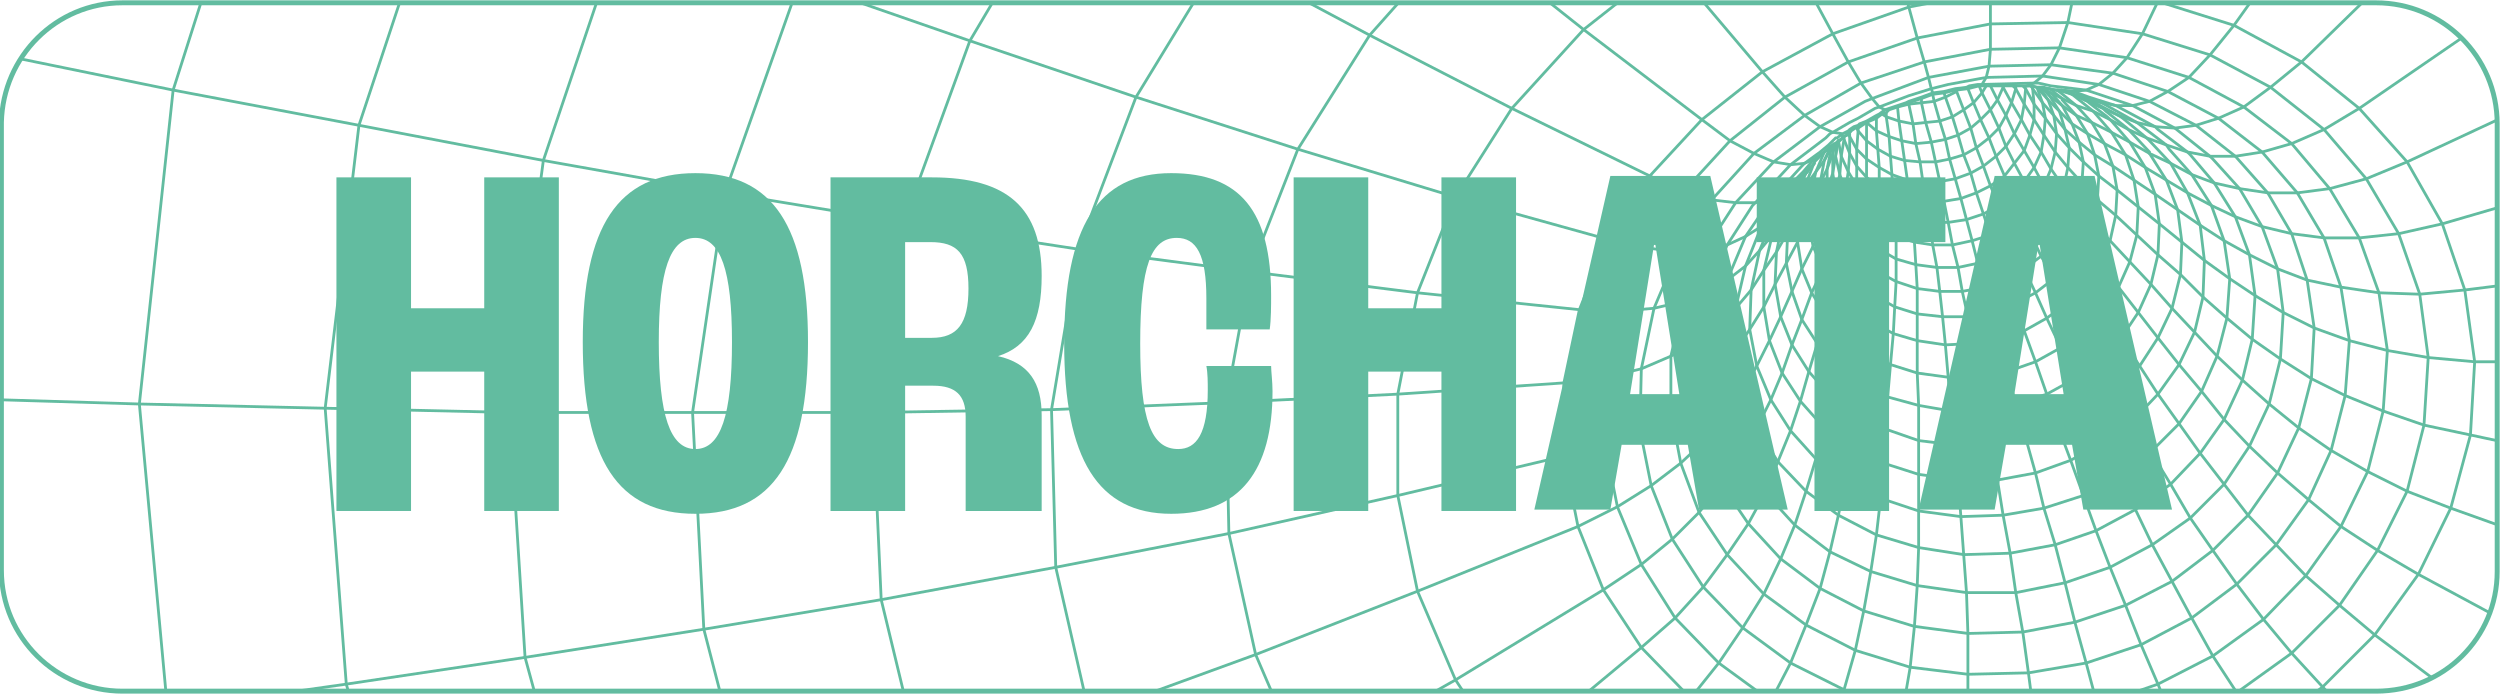 <svg xmlns="http://www.w3.org/2000/svg" xmlns:xlink="http://www.w3.org/1999/xlink" id="Layer_1" x="0px" y="0px" width="177.6px" height="49.3px" viewBox="0 0 177.6 49.3" style="enable-background:new 0 0 177.6 49.3;" xml:space="preserve"><style type="text/css">	.st0{clip-path:url(#SVGID_00000129200528179568488950000001210517137408883592_);}	.st1{fill:none;stroke:#62BCA0;stroke-width:0.2;stroke-miterlimit:10;}	.st2{fill:none;stroke:#62BCA0;stroke-width:0.35;stroke-miterlimit:10;}	.st3{fill:#62BCA0;}</style><g>	<defs>		<path id="SVGID_1_" d="M168.8,49.2H8.7c-4.7,0-8.6-3.8-8.6-8.6V8.9c0-4.7,3.8-8.6,8.6-8.6h160.1c4.7,0,8.6,3.8,8.6,8.6v31.8   C177.4,45.4,173.6,49.2,168.8,49.2z"></path>	</defs>	<clipPath id="SVGID_00000034054655358816503550000014641619630661347237_">		<use xlink:href="#SVGID_1_" style="overflow:visible;"></use>	</clipPath>	<g style="clip-path:url(#SVGID_00000034054655358816503550000014641619630661347237_);">		<g>			<polyline class="st1" points="13.5,88.1 5.8,73.6 -0.9,52 -3.3,28.3 -0.9,3.7 6.3,-20.3 9.4,-26.2    "></polyline>			<line class="st1" x1="-25.4" y1="-10.6" x2="-21.1" y2="-26.2"></line>			<polyline class="st1" points="57.2,-26.2 53.6,-21.9 44.4,-5.8 38.6,11.4 36.2,29.3 37.3,46.7 41.7,62.8 48.8,77.4 56.8,88.1        "></polyline>			<polyline class="st1" points="-6.3,-26.2 -6.7,-25.4 -14.3,0.9 -16.6,27.8 -13.6,53.6 -6,77 0,88.1    "></polyline>			<polyline class="st1" points="140.6,6.1 140.8,6.6 141.4,7.8 142,9.1 142.5,10.4 143.1,11.6 143.8,12.9 144.5,14.3 145.2,15.7     146.1,17.1 147,18.6 148.1,20.2 149.4,22.1 150.7,24 152,26 153.3,28 154.8,30.1 156.3,32.2 158,34.4 159.7,36.6 161.7,38.7     163.8,40.9 166.2,43 168.7,45.1 178.3,52.3    "></polyline>			<polyline class="st1" points="-25.4,-1.5 -14.3,0.9 -0.9,3.7 12.3,6.4 25.5,8.9 38.6,11.4 51.5,13.7 64.2,15.8 76.6,17.7     88.8,19.3 100.7,20.8 112.2,22 115.1,22.1 117.5,21.9 119.6,21.4 121.1,17.8 123.3,14.4 126,11.5 129.3,9 132.5,7.2 133,7     137,5.5 141.3,4.7 145.7,4.6 150.1,5.2 154,6.5 157.6,8.4 160.7,10.8 163.2,13.7 165.1,16.9 166.3,20.4 166.9,24.2 166.6,28.1     165.6,32 164,35.5 161.7,38.7 158.9,41.5 155.7,43.9 152.1,45.8 148.2,47.1 144.1,47.8 139.8,47.9 135.7,47.4 131.8,46.2     128.3,44.4 125.3,42.2 122.7,39.4 120.7,36.4 119.4,32.9 118.7,29.2 118.7,25.3 119.6,21.4 121.3,20.7 122.7,17.4 124.5,14.6     124.7,14.4 127.2,11.7 129.7,9.8 130,9.5 130.2,9.4 130.9,9.5 131.3,9.4 131.4,9.4 131.4,9.4 131.5,9.3 131.8,9.1 131.9,9.1     132,9.1 132.6,8.7 132.6,8.7 133.3,8.4 133.3,8.4 133.7,8.1 134,8 134,8 134.1,7.9 134.2,7.8 134.8,7.6 135.6,7.4 135.6,7.3     136.5,7 137.3,6.7 137.3,6.7 138.1,6.6 138.9,6.4 139,6.4 139.8,6.3 140.6,6.1 140.6,6.1 140.8,6 144.5,5.9 145.1,5.4 149.1,6     152.7,7.2 156,8.9 158.8,11.1 161.1,13.7 162.8,16.6 163.9,19.9 164.4,23.3 164.2,26.9 163.3,30.4 161.8,33.6 159.7,36.6     157.2,39.1 154.3,41.3 151,43 147.4,44.2 143.7,44.9 139.8,45 136,44.5 132.4,43.4 129.3,41.8 126.5,39.7 124.2,37.2 122.3,34.4     121.1,31.3 120.5,27.9 120.5,24.3 121.3,20.7 122.7,19.9 124,16.8 125.7,14.3 125.9,14.1 128,11.8 128.2,11.6 129.3,10.8     129.9,10.3 130.4,9.8 130.5,9.8 130.5,9.8 130.9,9.5 131.3,9.3 131.4,9.2 131.7,9 132,8.9 132.1,8.8 132.6,8.6 133.3,8.2     133.5,8.1 133.9,7.8 134.8,7.5 134.8,7.5 135.4,7.3 135.6,7.2 136.5,6.9 137.3,6.6 137.3,6.6 138.1,6.5 138.9,6.3 139.7,6.2     139.9,6.1 140.5,6 140.8,6 141.1,5.5 141.3,4.7 141.4,3.5 141.4,1.7 141.4,-0.6 141.1,-10.8 140.6,-21.5 140.4,-26.2    "></polyline>			<polyline class="st1" points="146.4,6.4 146.8,6.5 147,6.6 147.3,6.7 147.7,6.8 148.2,7 149.3,7.3 150.3,7.5 151.5,7.5     152.7,7.2 154,6.5 155.5,5.5 157,3.9 158.7,1.8 165.2,-7.3 171.8,-17 177.9,-26.2    "></polyline>			<polyline class="st1" points="159.3,88.1 156.8,78.8 153.8,67.6 150.7,56.2 149.8,53.1 149,50.1 148.2,47.1 147.4,44.2     146.7,41.4 146,38.7 145.2,36.1 144.6,33.6 143.9,31.1 143.2,28.7 142.6,26.4 142,24.1 141.5,22.2 141,20.4 140.5,18.7     140.1,17.1 139.7,15.6 139.3,14.1 138.9,12.7 138.5,11.3 138.2,9.9 137.8,8.6 137.4,7.2 137.3,6.7    "></polyline>			<polyline class="st1" points="146.4,6.4 146.8,6.5 147,6.6 147.3,6.7 147.7,6.8 148.2,7 148.2,7 149.3,7.3 150.2,7.8 151.8,8.7     153.1,9 154.5,9.1 156,8.9 157.6,8.4 159.4,7.6 161.3,6.2 163.5,4.4 171.8,-3.7 178.3,-10.2    "></polyline>			<polyline class="st1" points="-25.4,57.6 -17.8,80.3 -13.4,88.1    "></polyline>			<polyline class="st1" points="164.9,88.1 170.7,86.2 178.3,82.5    "></polyline>			<polyline class="st1" points="147.7,6.8 148,7 149,7.5 149.4,7.7 149.6,7.9 151.1,9.1 151.2,9.2 151.3,9.3 152.7,10.8     152.7,10.9 154.2,11.6 155.7,12.4 157.3,13 159.1,13.4 161.1,13.7 163.2,13.7 165.5,13.4 168.1,12.7 171,11.5 178.3,8.1    "></polyline>			<polyline class="st1" points="147.9,88.1 147.3,80.5 146.3,68.9 145.2,57.2 144.9,54 144.5,50.9 144.1,47.8 143.7,44.9     143.2,42.1 142.8,39.3 142.3,36.6 141.9,34.1 141.4,31.6 141,29.1 140.5,26.8 140.1,24.4 139.8,22.5 139.4,20.7 139.1,19     138.7,17.4 138.4,15.8 138.1,14.3 137.8,12.9 137.5,11.5 137.2,10.1 136.8,8.7 136.5,7.3 136.5,7    "></polyline>			<polyline class="st1" points="141.4,6.1 141.9,7.1 142.5,8.2 143.1,9.5 143.8,10.7 144.5,11.9 145.2,13.2 146,14.5 146.9,15.9     148,17.3 149.1,18.7 150.5,20.4 151.9,22.2 153.3,24 154.8,25.9 156.4,27.8 158,29.8 159.8,31.7 161.8,33.6 164,35.5 166.3,37.4     168.9,39.1 171.8,40.8 178.3,44.3    "></polyline>			<polyline class="st1" points="178.3,-13.5 171.8,-17 162.2,-20.2 151.5,-21.8 140.6,-21.5 130.2,-19.6 120.4,-16 111.6,-11     103.8,-4.8 97.3,2.5 92.2,10.6 88.8,19.3 87.1,28.6 87.3,37.9 89.2,46.5 92.6,54.4 97.5,61.5 103.5,67.7 110.7,72.8 118.8,76.7     127.8,79.4 137.4,80.7 147.3,80.5 156.8,78.8 165.8,75.8 174.2,71.6 178.3,68.8    "></polyline>			<polyline class="st1" points="138.9,6.4 139,6.5 139.5,7.8 140,9.1 140.4,10.5 140.9,11.8 141.4,13.2 142,14.6 142.5,16     143.2,17.5 143.8,19.1 144.6,20.8 145.4,22.6 146.4,24.7 147.4,26.9 148.4,29.1 149.4,31.4 150.5,33.8 151.7,36.2 152.9,38.7     154.3,41.3 155.7,43.9 157.2,46.6 158.9,49.2 160.7,52 167.5,61.9 174.2,71.6 178.3,77.4    "></polyline>			<polyline class="st1" points="139.8,6.3 140.2,7.3 140.7,8.5 141.3,9.8 141.8,11.1 142.4,12.5 142.9,13.8 143.6,15.2 144.3,16.7     145,18.2 145.9,19.8 146.9,21.5 148,23.5 149.1,25.6 150.3,27.7 151.5,29.9 152.8,32.1 154.2,34.4 155.6,36.8 157.2,39.1     158.9,41.5 160.8,44 162.8,46.4 165,48.8 173.4,57.6 178.3,62.6    "></polyline>			<polyline class="st1" points="74.2,-26.2 64.9,-15.3 56.8,-1.3 51.5,13.7 49.2,29.3 50,44.7 53.7,59 59.8,71.9 68.2,83.4     73.1,88.1    "></polyline>			<polyline class="st1" points="40.6,-26.2 31.9,-10.4 25.5,8.9 23.1,29 24.6,48.6 29.7,66.6 37.9,82.7 41.9,88.1    "></polyline>			<polyline class="st1" points="140.6,6.1 140.6,6.1 141.1,6.1 141.4,6.1 142.3,6.1 142.3,6.1 143,6.1 143.2,6.1 143.7,6.1     143.8,6.1 143.9,6.1 144,6.1 144.5,5.9 144.8,5.9 145.7,6.1 148.2,6.4 149.1,6 150.1,5.2 151.1,4.1 152.2,2.4 153.3,0.1     157.7,-9.7 162.2,-20.2 164.6,-26.2    "></polyline>			<polyline class="st1" points="93.1,-26.2 85.4,-19.9 76,-9.1 68.9,2.9 64.2,15.8 62,29.3 62.6,42.6 65.6,55 70.8,66.2 78,76.3     86.8,84.9 91.4,88.1    "></polyline>			<polyline class="st1" points="120.9,8.5 117.2,12.5 114.2,17 112.2,22 111.1,27.2 111.1,32.4 112.1,37.4 113.9,41.9 116.6,46     120.1,49.6 124.1,52.6 128.8,54.9 133.9,56.5 139.5,57.3 145.2,57.2 150.7,56.2 155.9,54.4 160.7,52 165,48.8 168.7,45.1     171.8,40.8 174.1,36.1 175.5,30.9 175.8,25.7 175.1,20.6 173.5,15.9 171,11.5 167.6,7.7 163.5,4.4 158.7,1.8 153.3,0.1     147.4,-0.8 141.4,-0.6 135.6,0.5 130.2,2.4 125.2,5.1 120.9,8.5    "></polyline>			<polyline class="st1" points="122.9,10 119.6,13.6 116.9,17.6 115.1,22.1 114.1,26.8 114,31.5 114.9,36 116.6,40.1 119,43.9     122.1,47.1 125.8,49.8 130,52 134.7,53.4 139.7,54.1 144.9,54 149.8,53.1 154.5,51.5 158.9,49.2 162.8,46.4 166.2,43 168.9,39.1     171,34.9 172.2,30.2 172.5,25.4 171.9,20.9 170.4,16.6 168.1,12.7 165.1,9.2 161.3,6.2 157,3.9 152.2,2.4 146.9,1.6 141.4,1.7     136.2,2.7 131.3,4.4 126.8,6.9 122.9,10    "></polyline>			<polyline class="st1" points="147.3,6.7 147.3,6.7 148.3,7.2 148.4,7.3 149.7,8.3 149.9,8.5 150,8.6 151.3,10.1 152.4,11.9     153.9,12.8 155.4,13.7 157.1,14.6 158.8,15.4 160.7,16.1 162.8,16.6 165.1,16.9 167.6,16.9 170.4,16.6 173.5,15.9 178.3,14.5        "></polyline>			<polyline class="st1" points="124.6,10.9 121.6,14.2 119.2,17.9 117.5,21.9 116.6,26.2 116.5,30.5 117.3,34.5 118.8,38.3     121,41.7 123.8,44.6 127.2,47.1 131,49 135.2,50.3 139.8,51 144.5,50.9 149,50.1 153.3,48.6 157.2,46.6 160.8,44 163.8,40.9     166.3,37.4 168.2,33.5 169.3,29.2 169.6,24.9 169,20.8 167.6,16.9 165.5,13.4 162.8,10.2 159.4,7.6 155.5,5.5 151.1,4.1     146.3,3.4 141.4,3.5 136.7,4.4 132.2,5.9 128.2,8.2 124.6,10.9    "></polyline>			<polyline class="st1" points="145.1,6.2 145.6,6.8 146.3,7.9 146.7,9.2 147,10.5 146.9,11.9 146.6,13.3 147.5,14.5 148.6,15.8     149.9,17.1 151.3,18.6 152.8,20.2 154.3,21.9 155.9,23.6 157.5,25.3 159.3,27 161.2,28.7 163.3,30.4 165.6,32 168.2,33.5     171,34.9 174.1,36.1 178.3,37.6    "></polyline>			<polyline class="st1" points="99.1,-26.2 104.3,-19.8 111.6,-11 118.6,-2.7 125.2,5.1 126.8,6.9 128.2,8.2 129.3,9 130.2,9.4     131.4,8.7 132,8.4 133.2,7.7 133.5,7.6 135.6,6.8 137.2,6.3 138.4,6 141.1,5.5 145.1,5.4 145.7,4.6 146.3,3.4 146.9,1.6     147.4,-0.8 149.5,-10.9 151.5,-21.8 152.3,-26.2    "></polyline>			<polyline class="st1" points="146.8,6.5 147.2,6.7 148.3,7.2 149.4,7.7 150.5,8.2 150.8,8.4 152.5,9.8 152.7,10 154.2,11.6     155.4,13.7 156.3,16 158,17.1 159.8,18.1 161.8,19.1 163.9,19.9 166.3,20.4 169,20.8 171.9,20.9 175.1,20.6 178.3,20.2    "></polyline>			<polyline class="st1" points="115.5,-26.2 115.2,-26 104.3,-19.8 94.7,-12.1 86.8,-3.1 80.7,6.9 76.6,17.7 74.7,29.1 75,40.3     77.4,50.8 81.7,60.4 87.7,69 95.2,76.4 103.9,82.5 113.8,87.2 116.6,88.1    "></polyline>			<polyline class="st1" points="145.5,6.3 145.6,6.3 146.5,7 146.5,7.1 147.5,8.2 148.3,9.5 148.8,11 149.1,12.5 149,14.2     150.3,15.3 151.8,16.7 153.3,18.1 154.9,19.5 156.5,21.1 158.2,22.6 160,24.1 162,25.5 164.2,26.9 166.6,28.1 169.3,29.2     172.2,30.2 175.5,30.9 178.3,31.5    "></polyline>			<polyline class="st1" points="46.3,-26.2 53.6,-21.9 64.9,-15.3 76,-9.1 86.8,-3.1 97.3,2.5 107.4,7.7 117.2,12.5 119.6,13.6     121.6,14.2 123.3,14.4 124.7,14.4 125.9,14.1 126.8,13.5 127.6,12.9 128.3,12.2 128.5,11.9 128.7,11.8 128.9,11.6 128.9,11.5     128.9,11.5 129.2,11.2 129.6,10.8    "></polyline>			<polyline class="st1" points="127.6,12.9 127.4,13.2 127.2,13.5 126.1,15.2 125.9,15.6 125,17.8 124.4,20.6 124.3,23.4 124.8,26     125.8,28.4 124.8,30.4 123.7,32.4    "></polyline>			<polyline class="st1" points="128.3,12.2 127.8,13 126.9,14.3 126.7,14.6 125.9,16.7 125.3,19.2 125.3,21.8 125.7,24.2     126.6,26.5 127.9,28.5 127.2,30.6 126.3,32.8    "></polyline>			<polyline class="st1" points="146.1,6.4 146.4,6.6 147.5,7.5 148.6,8.7 150,9.4 151.3,10.1 152.7,10.9 153.9,12.8 154.7,14.9     155,17.2 156.6,18.5 158.4,19.8 160.2,21 162.2,22.2 164.4,23.3 166.9,24.2 169.6,24.9 172.5,25.4 175.8,25.7 178.3,25.7    "></polyline>			<polyline class="st1" points="-25.4,55 -13.6,53.6 -0.9,52 11.9,50.4 24.6,48.6 37.3,46.7 50,44.7 62.6,42.6 75,40.3 87.3,37.9     99.3,35.2 111.1,32.4 114,31.5 116.5,30.5 118.7,29.2 120.5,27.9 122,26.4 122,23.2 122.7,19.9 124,18.9 125,16.4 125.1,16.1     126.6,13.9 126.8,13.5 128.1,12.2 128.7,11.5 128.9,11.3 129.6,10.8 129.6,10.8 130,10.5 130.2,10.4 130.2,10.3 130.3,10.2     130.4,10.2 130.5,10.1 130.6,10 130.9,9.8 130.9,9.7 131,9.7 131,9.7 131.2,9.6 131.3,9.5 131.4,9.4 131.4,9.4 131.5,9.3    "></polyline>			<polyline class="st1" points="129,32.6 129.5,30.3 130,28.1 130.5,25.9 131,23.8 131.5,21.8 131.9,20.1 132.2,18.4 132.4,16.9     132.6,15.4 132.6,14 132.6,12.6 131.9,11.8 131.4,10.9 131.4,9.7 131.4,9.4    "></polyline>			<polyline class="st1" points="138.1,6.6 138.2,6.9 138.7,8.3 139.1,9.6 139.5,11 140,12.3 140.4,13.7 140.9,15.2 141.4,16.7     141.9,18.2 142.5,19.9 143.1,21.6 143.8,23.5 144.6,25.7 145.4,28 146.2,30.3 147.1,32.7 148,35.2 148.9,37.7 149.9,40.3 151,43     152.1,45.8 153.3,48.6 154.5,51.5 155.9,54.4 160.9,65.2 165.8,75.8 170.7,86.2 171.6,88.1    "></polyline>			<polyline class="st1" points="129.7,22.4 130.4,20.5 130.9,18.9 131.3,17.4 131.6,15.9 131.7,14.5 131.9,13.2 131.9,11.8     131.9,10.6 132,9.3 132,9.1    "></polyline>			<polyline class="st1" points="83.6,88.1 86.8,84.9 95.2,76.4 103.5,67.7 111.8,58.7 120.1,49.6 122.1,47.1 123.8,44.6     125.3,42.2 126.5,39.7 127.5,37.3 128.3,34.9 129,32.6 127.2,30.6 125.8,28.4 126.6,26.5 127.3,24.5 128,22.7 128.7,20.8     128,19.1 127.7,17.2 127.8,15.2 128.2,13.3 128.9,11.5    "></polyline>			<polyline class="st1" points="129.7,22.4 131,23.8 132.5,25 134.3,25.9 136.2,26.5 138.4,26.8 140.5,26.8 142.6,26.4 144.6,25.7     146.4,24.7 148,23.5 149.4,22.1 150.5,20.4 151.3,18.6 151.8,16.7 151.9,14.7 151.6,12.8 151,11 150,9.4 148.7,7.9 147.2,6.7     146.2,6.4 146.1,6.4    "></polyline>			<polyline class="st1" points="133.4,19.3 133.5,17.7 133.6,16.2 133.6,14.7 133.5,13.3 133.5,11.9 133.4,10.6 133.3,9.3     133.3,8.4    "></polyline>			<polyline class="st1" points="61.5,88.1 68.2,83.4 78,76.3 87.7,69 97.5,61.5 107.1,53.9 116.6,46 119,43.9 121,41.7 122.7,39.4     124.2,37.2 125.4,35 126.3,32.8 124.8,30.4 123.8,27.8 124.8,26 125.7,24.2 126.5,22.5 127.3,20.7 128,19.1 128.8,17.5     128.5,15.8 128.6,14 129,12.2 129.6,10.8    "></polyline>			<polyline class="st1" points="130.1,10.5 129.8,12 129.8,13.5 130,14.9 129.5,16.2 130.1,17.6 130.9,18.9 131.9,20.1 133.2,21     134.6,21.8 136.2,22.3 138,22.5 139.8,22.5 141.5,22.2 143.1,21.6 144.6,20.8 145.9,19.8 147,18.6 148,17.3 148.6,15.8 149,14.2     147.9,13 146.9,11.9 146,10.8 145.2,9.6 144.5,8.5 143.8,7.4 143.2,6.3 143,6.1    "></polyline>			<polyline class="st1" points="134.6,15.3 134.5,13.8 134.4,12.4 134.3,11.1 134.2,9.7 134,8.3 133.7,8.1    "></polyline>			<polyline class="st1" points="134.6,15.3 135.8,15.7 137.1,15.8 138.4,15.8 139.7,15.6 140.9,15.2 142,14.6 142.9,13.8     143.8,12.9 144.5,11.9 145,10.8 145.2,9.6 145.3,8.4 145.1,7.3 144.7,6.2 144.7,6.2    "></polyline>			<polyline class="st1" points="113.4,88.1 113.8,87.2 118.8,76.7 123.8,65.9 128.8,54.9 130,52 131,49 131.8,46.2 132.4,43.4     132.9,40.6 133.3,38 133.6,35.4 133.8,32.9 134,30.5 134.1,28.2 134.3,25.9 134.5,23.7 134.6,21.8 134.7,20 134.7,18.4     134.7,16.8 134.6,15.3 133.6,14.7 132.6,14 131.9,13.2 131.3,12.2 130.8,11.1 130.6,10    "></polyline>			<polyline class="st1" points="178.3,1.8 177.5,0.9 171.8,-3.7 165.2,-7.3 157.7,-9.7 149.5,-10.9 141.1,-10.8 133,-9.2     125.4,-6.5 118.6,-2.7 112.5,2.1 107.4,7.7 103.4,14 100.7,20.8 99.3,28 99.3,35.2 100.7,42 103.4,48.3 107.1,53.9 111.8,58.7     117.5,62.8 123.8,65.9 130.9,68.1 138.5,69.1 146.3,68.9 153.8,67.6 160.9,65.2 167.5,61.9 173.4,57.6 178.3,52.9    "></polyline>			<polyline class="st1" points="130.5,10.1 130.4,11.1 130.7,12.4 130.4,13.6 130.9,14.8 130.5,16.2 130.1,17.6 129.5,19.1     130.4,20.5 131.5,21.8 132.9,22.8 134.5,23.7 136.2,24.2 138.2,24.5 140.1,24.4 142,24.1 143.8,23.5 145.4,22.6 146.9,21.5     148.1,20.2 149.1,18.7 149.9,17.1 150.3,15.3 150.4,13.5 150.1,11.8 149.5,10.2 148.6,8.7 147.5,8.2 146.5,7.5 145.6,6.8     145,6.2    "></polyline>			<polyline class="st1" points="125.3,88.1 127.8,79.4 130.9,68.1 133.9,56.5 134.7,53.4 135.2,50.3 135.7,47.4 136,44.5     136.2,41.6 136.3,38.9 136.3,36.3 136.3,33.7 136.3,31.3 136.3,28.8 136.2,26.5 136.2,24.2 136.2,22.3 136.2,20.5 136.1,18.8     136,17.2 135.8,15.7 135.6,14.2 135.5,12.8 135.3,11.4 135.1,10 134.9,8.6 134.8,7.6    "></polyline>			<polyline class="st1" points="-8.8,-26.2 -6.7,-25.4 6.3,-20.3 19.2,-15.3 31.9,-10.4 44.4,-5.8 56.8,-1.3 68.9,2.9 80.7,6.9     92.2,10.6 103.4,14 114.2,17 116.9,17.6 119.2,17.9 121.1,17.8 122.7,17.4 124,16.8 125.1,16.1 126.1,15.2 126.9,14.3     127.6,13.3 128.3,12.3 128.9,11.6    "></polyline>			<polyline class="st1" points="148.2,7 149.2,7.5 150.5,8.2 151.8,8.7 153.9,10.3 155.4,10.8 157,11.1 158.8,11.1 160.7,10.8     162.8,10.2 165.1,9.2 167.6,7.7 177.5,0.9 178.3,0.3    "></polyline>			<polyline class="st1" points="-25.4,27.4 -16.6,27.8 -3.3,28.3 9.9,28.7 23.1,29 36.2,29.3 49.2,29.3 62,29.3 74.7,29.1     87.1,28.6 99.3,28 111.1,27.2 114.1,26.8 116.6,26.2 118.7,25.3 120.5,24.3 122,23.2 123.3,21.9 124.4,20.6 125.3,19.2     126.2,17.9 127,16.5 127.8,15.2 128.6,14 129.3,13 129.8,12 130.2,10.9 130.4,10.2    "></polyline>			<polyline class="st1" points="99.9,88.1 103.9,82.5 110.7,72.8 117.5,62.8 124.1,52.6 125.8,49.8 127.2,47.1 128.3,44.4     129.3,41.8 130,39.2 130.6,36.6 131.1,34.2 131.5,31.8 131.9,29.4 132.2,27.2 132.5,25 132.9,22.8 133.2,21 133.4,19.3     132.2,18.4 131.3,17.4 130.5,16.2 130,14.9 130.4,13.6 130.2,12.3 130.2,10.9 130.3,10.2    "></polyline>			<polyline class="st1" points="134,8.3 134.9,8.6 135.9,8.8 136.8,8.7 137.8,8.6 138.7,8.3 139.5,7.8 140.2,7.3 140.8,6.6     141.1,6.1    "></polyline>			<line class="st1" x1="134" y1="8" x2="134" y2="8.3"></line>			<polyline class="st1" points="129,32.6 131.1,34.2 133.6,35.4 136.3,36.3 139.3,36.7 142.3,36.6 145.2,36.1 148,35.2 150.5,33.8     152.8,32.1 154.8,30.1 156.4,27.8 157.5,25.3 158.2,22.6 158.4,19.8 158,17.1 157.1,14.6 155.7,12.4 154.1,10.6 153.9,10.3     152.5,9.8 151.2,9.2 149.9,8.5 148.7,7.9 147.5,7.5 146.5,7 145.5,6.5 145.3,6.3    "></polyline>			<polyline class="st1" points="128.5,11.9 128.4,12.2 128.2,12.4 127.6,13.3 127.5,13.6 126.7,15.4 126.7,15.5 126.2,17.9     126.1,20.2 126.5,22.5 127.3,24.5 128.5,26.4 130,28.1 131.9,29.4 134,30.5 136.3,31.3 138.8,31.6 141.4,31.6 143.9,31.1     146.2,30.3 148.4,29.1 150.3,27.7 152,26 153.3,24 154.3,21.9 154.9,19.5 155,17.2 153.4,15.9 151.9,14.7 150.4,13.5 149.1,12.5     148,11.5 147,10.5 146.1,9.5 145.3,8.4 144.5,7.4 143.9,6.3 143.7,6.1    "></polyline>			<polyline class="st1" points="115.1,-26.2 115.2,-26 120.4,-16 125.4,-6.5 130.2,2.4 131.3,4.4 132.2,5.9 133,7 133.5,7.6     133.9,7.8 134.2,7.8    "></polyline>			<polyline class="st1" points="131.9,9.1 132,9.3 132.6,10 132.6,11.3 133.5,11.9 134.4,12.4 135.5,12.8 136.6,12.9 137.8,12.9     138.9,12.7 140,12.3 140.9,11.8 141.8,11.1 142.5,10.4 143.1,9.5 143.6,8.5 143.8,7.4 143.9,6.3 143.8,6.1    "></polyline>			<polyline class="st1" points="131.3,9.5 131.4,9.7 131.9,10.6 132.6,11.3 132.6,12.6 133.5,13.3 134.5,13.8 135.6,14.2     136.9,14.4 138.1,14.3 139.3,14.1 140.4,13.7 141.4,13.2 142.4,12.5 143.1,11.6 143.8,10.7 144.2,9.6 144.5,8.5 144.5,7.4     144.4,6.3 144.3,6.1    "></polyline>			<polyline class="st1" points="132.6,8.7 132.6,10 133.4,10.6 134.3,11.1 135.3,11.4 136.4,11.5 137.5,11.5 138.5,11.3 139.5,11     140.4,10.5 141.3,9.8 142,9.1 142.5,8.2 142.9,7.3 143.2,6.3 143.2,6.1    "></polyline>			<polyline class="st1" points="128.7,11.8 128.3,12.3 128.2,12.5 127.6,14 127.4,14.4 127,16.5 126.9,18.7 127.3,20.7 128,22.7     129.1,24.4 128.5,26.4 127.9,28.5 129.5,30.3 131.5,31.8 133.8,32.9 136.3,33.7 139.1,34.1 141.9,34.1 144.6,33.6 147.1,32.7     149.4,31.4 151.5,29.9 153.3,28 154.8,25.9 155.9,23.6 156.5,21.1 156.6,18.5 156.3,16 154.7,14.9 153.1,13.8 151.6,12.8     150.1,11.8 148.8,11 147.7,10.1 146.7,9.2 145.9,8.2 145.1,7.3 144.4,6.3 144.3,6.1    "></polyline>			<polyline class="st1" points="25.1,-26.2 19.2,-15.3 12.3,6.4 9.9,28.7 11.9,50.4 17.8,70.2 27,87.9 27.1,88.1    "></polyline>			<polyline class="st1" points="130.9,9.7 131,9.9 131.4,10.9 131.3,12.2 131.1,13.5 131.7,14.5 132.6,15.4 133.6,16.2 134.7,16.8     136,17.2 137.3,17.4 138.7,17.4 140.1,17.1 141.4,16.7 142.5,16 143.6,15.2 144.5,14.3 145.2,13.2 145.7,12 146,10.8 146.1,9.5     145.9,8.2 145.5,7.1 144.9,6.2    "></polyline>			<polyline class="st1" points="26.6,88.1 27,87.9 37.9,82.7 48.8,77.4 59.8,71.9 70.8,66.2 81.7,60.4 92.6,54.4 103.4,48.3     113.9,41.9 116.6,40.1 118.8,38.3 120.7,36.4 122.3,34.4 123.7,32.4 122.6,29.5 123.8,27.8 123.3,24.9 123.3,21.9 124,18.9     125,17.8 125.9,16.7 126.7,15.5 127.4,14.4 128.2,13.3 129,12.2 129.6,11.4 130.1,10.5 130.2,10.3    "></polyline>			<polyline class="st1" points="137.3,6.7 137.3,6.6 137.2,6.3 137,5.5 136.7,4.4 136.2,2.7 135.6,0.5 133,-9.2 130.2,-19.6     128.4,-26.2    "></polyline>			<polyline class="st1" points="135.6,7.3 135.6,7.4 136.5,7.3 137.4,7.2 138.2,6.9 139,6.5 139,6.4    "></polyline>			<polyline class="st1" points="131,9.7 131,9.9 130.8,11.1 130.7,12.4 131.1,13.5 130.9,14.8 131.6,15.9 132.4,16.9 133.5,17.7     134.7,18.4 136.1,18.8 137.6,19 139.1,19 140.5,18.7 141.9,18.2 143.2,17.5 144.3,16.7 145.2,15.7 146,14.5 146.6,13.3 145.7,12     145,10.8 144.2,9.6 143.6,8.5 142.9,7.3 142.3,6.2 142.3,6.1    "></polyline>			<polyline class="st1" points="132.6,8.7 133.3,9.3 134.2,9.7 135.1,10 136.1,10.2 137.2,10.1 138.2,9.9 139.1,9.6 140,9.1     140.7,8.5 141.4,7.8 141.9,7.1 142.3,6.2 142.3,6.1    "></polyline>			<polyline class="st1" points="130,10.5 129.6,11.4 129.3,13 129.2,14.6 129.5,16.2 128.8,17.5 129.5,19.1 128.7,20.8 129.7,22.4     129.1,24.4 130.5,25.9 132.2,27.2 134.1,28.2 136.3,28.8 138.6,29.2 141,29.1 143.2,28.7 145.4,28 147.4,26.9 149.1,25.6     150.7,24 151.9,22.2 152.8,20.2 153.3,18.1 153.4,15.9 153.1,13.8 152.4,11.9 151,11 149.5,10.2 148.3,9.5 147.2,8.8 146.3,7.9     145.5,7.1 144.7,6.2 144.7,6.2    "></polyline>			<polyline class="st1" points="136.7,88.1 137.4,80.7 138.5,69.1 139.5,57.3 139.7,54.1 139.8,51 139.8,47.9 139.8,45 139.7,42.1     139.5,39.4 139.3,36.7 139.1,34.1 138.8,31.6 138.6,29.2 138.4,26.8 138.2,24.5 138,22.5 137.8,20.7 137.6,19 137.3,17.4     137.1,15.8 136.9,14.4 136.6,12.9 136.4,11.5 136.1,10.2 135.9,8.8 135.6,7.4 135.6,7.3    "></polyline>			<polyline class="st1" points="-25.4,82.4 -17.8,80.3 -6,77 5.8,73.6 17.8,70.2 29.7,66.6 41.7,62.8 53.7,59 65.6,55 77.4,50.8     89.2,46.5 100.7,42 112.1,37.4 114.9,36 117.3,34.5 119.4,32.9 121.1,31.3 122.6,29.5 122,26.4 123.3,24.9 124.3,23.4     125.3,21.8 126.1,20.2 126.9,18.7 127.7,17.2 128.5,15.8 129.2,14.6 129.8,13.5 130.2,12.3 130.4,11.1 130.6,10 130.7,10    "></polyline>			<polyline class="st1" points="123.7,32.4 125.4,35 127.5,37.3 130,39.2 132.9,40.6 136.2,41.6 139.7,42.1 143.2,42.1 146.7,41.4     149.9,40.3 152.9,38.7 155.6,36.8 158,34.4 159.8,31.7 161.2,28.7 162,25.5 162.2,22.2 161.8,19.1 160.7,16.1 159.1,13.4     157.2,11.3 157,11.1 154.5,9.1 151.5,7.5 148.2,6.4 147.3,6.5 146.4,6.4 146.4,6.4 146.1,6.4 146.1,6.4 145.5,6.3 145.3,6.3     145.1,6.2 145,6.2 144.9,6.2 144.7,6.2 144.7,6.2 144.3,6.1 144.3,6.1 144.2,6.1 143.9,6.1 143.9,6.1    "></polyline>			<polyline class="st1" points="133.4,19.3 134.7,20 136.2,20.5 137.8,20.7 139.4,20.7 141,20.4 142.5,19.9 143.8,19.1 145,18.2     146.1,17.1 146.9,15.9 147.5,14.5 147.9,13 148,11.5 147.7,10.1 147.2,8.8 146.5,7.5 145.8,6.7 145.5,6.5    "></polyline>			<polyline class="st1" points="126.3,32.8 128.3,34.9 130.6,36.6 133.3,38 136.3,38.9 139.5,39.4 142.8,39.3 146,38.7 148.9,37.7     151.7,36.2 154.2,34.4 156.3,32.2 158,29.8 159.3,27 160,24.1 160.2,21 159.8,18.1 158.8,15.4 157.3,13 155.6,11 155.4,10.8     153.3,9.2 153.1,9 150.3,7.5 148.4,6.9 147.3,6.5 146.4,6.4 146.3,6.4 146.1,6.4 146,6.4 145.5,6.3 145.2,6.2 145.1,6.2 145,6.2     144.9,6.2 144.7,6.2 144.7,6.2 144.3,6.1 144.2,6.1 144.2,6.1 144,6.1    "></polyline>			<polyline class="st1" points="77.9,-26.2 85.4,-19.9 94.7,-12.1 103.8,-4.8 112.5,2.1 120.9,8.5 122.9,10 124.6,10.9 126,11.5     127.2,11.7 128.2,11.6 128.9,11.3 129.6,10.8 129.6,10.8 130,10.4 130.2,10.3 130.2,10.3 130.4,10.2 130.4,10.2 130.5,10.1     130.6,10 130.7,10 130.9,9.8 130.9,9.7 131,9.7 131,9.7 131.2,9.6 131.3,9.4 131.4,9.4    "></polyline>		</g>					<rect x="-25.8" y="-26.3" transform="matrix(-1 -1.224647e-16 1.224647e-16 -1 152.514 62.046)" class="st1" width="204.2" height="114.6"></rect>	</g></g><path class="st2" d="M168.8,49.1H8.7c-4.7,0-8.6-3.8-8.6-8.6V8.7C0.2,4,4,0.2,8.7,0.2h160.1c4.7,0,8.6,3.8,8.6,8.6v31.8 C177.4,45.3,173.6,49.1,168.8,49.1z"></path><g>	<path class="st3" d="M23.9,12.6h5.3v9.3h5.2v-9.3h5.3v23.7h-5.3v-9.9h-5.2v9.9h-5.3V12.6z"></path>	<path class="st3" d="M41.4,24.3c0-8.2,2.5-12,8-12c5.5,0,8,3.8,8,12c0,8.4-2.5,12.2-8,12.2C43.9,36.5,41.4,32.7,41.4,24.3z   M52,24.3c0-5.1-0.8-7.4-2.6-7.4s-2.6,2.3-2.6,7.4c0,5.2,0.8,7.6,2.6,7.6S52,29.5,52,24.3z"></path>	<path class="st3" d="M59,12.6h7.2c5.4,0,7.8,2.2,7.8,7c0,3.2-0.9,5-3.1,5.7v0c2.2,0.5,3.1,1.9,3.1,4.2v6.8h-5.4v-6.7  c0-1.5-0.7-2.2-2.3-2.2h-2v8.9H59V12.6z M66.2,24c1.8,0,2.6-1,2.6-3.5c0-2.5-0.8-3.3-2.7-3.3h-1.8V24H66.2z"></path>	<path class="st3" d="M75.6,24.4c0-8.3,2.4-12.1,7.6-12.1c4.9,0,7.1,2.7,7.1,8.7c0,0.7,0,1.7-0.1,2.4h-4.5c0-0.9,0-1.6,0-2.2  c0-3.1-0.7-4.3-2.1-4.3c-1.8,0-2.6,1.9-2.6,7.5c0,5.5,0.8,7.5,2.7,7.5c1.3,0,2.1-1.1,2.1-4.2c0-0.5,0-1.2-0.1-1.7h4.6  c0,0.4,0.1,1.1,0.1,1.8c0,5.6-2.3,8.7-7.2,8.7C78,36.5,75.6,32.6,75.6,24.4z"></path>	<path class="st3" d="M91.9,12.6h5.3v9.3h5.2v-9.3h5.3v23.7h-5.3v-9.9h-5.2v9.9h-5.3V12.6z"></path>	<path class="st3" d="M119.9,31.6h-4.7l-0.8,4.6H109l5.4-23.7h7.1l5.5,23.7h-6.3L119.9,31.6z M119.3,28l-1.7-10.6h-0.1L115.8,28  H119.3z"></path>	<path class="st3" d="M128.9,17.2h-4.1v-4.6h13.4v4.6h-4v19.1h-5.3V17.2z"></path>	<path class="st3" d="M147.2,31.6h-4.7l-0.8,4.6h-5.4l5.4-23.7h7.1l5.5,23.7h-6.3L147.2,31.6z M146.6,28l-1.7-10.6h-0.1L143.1,28  H146.6z"></path></g></svg>